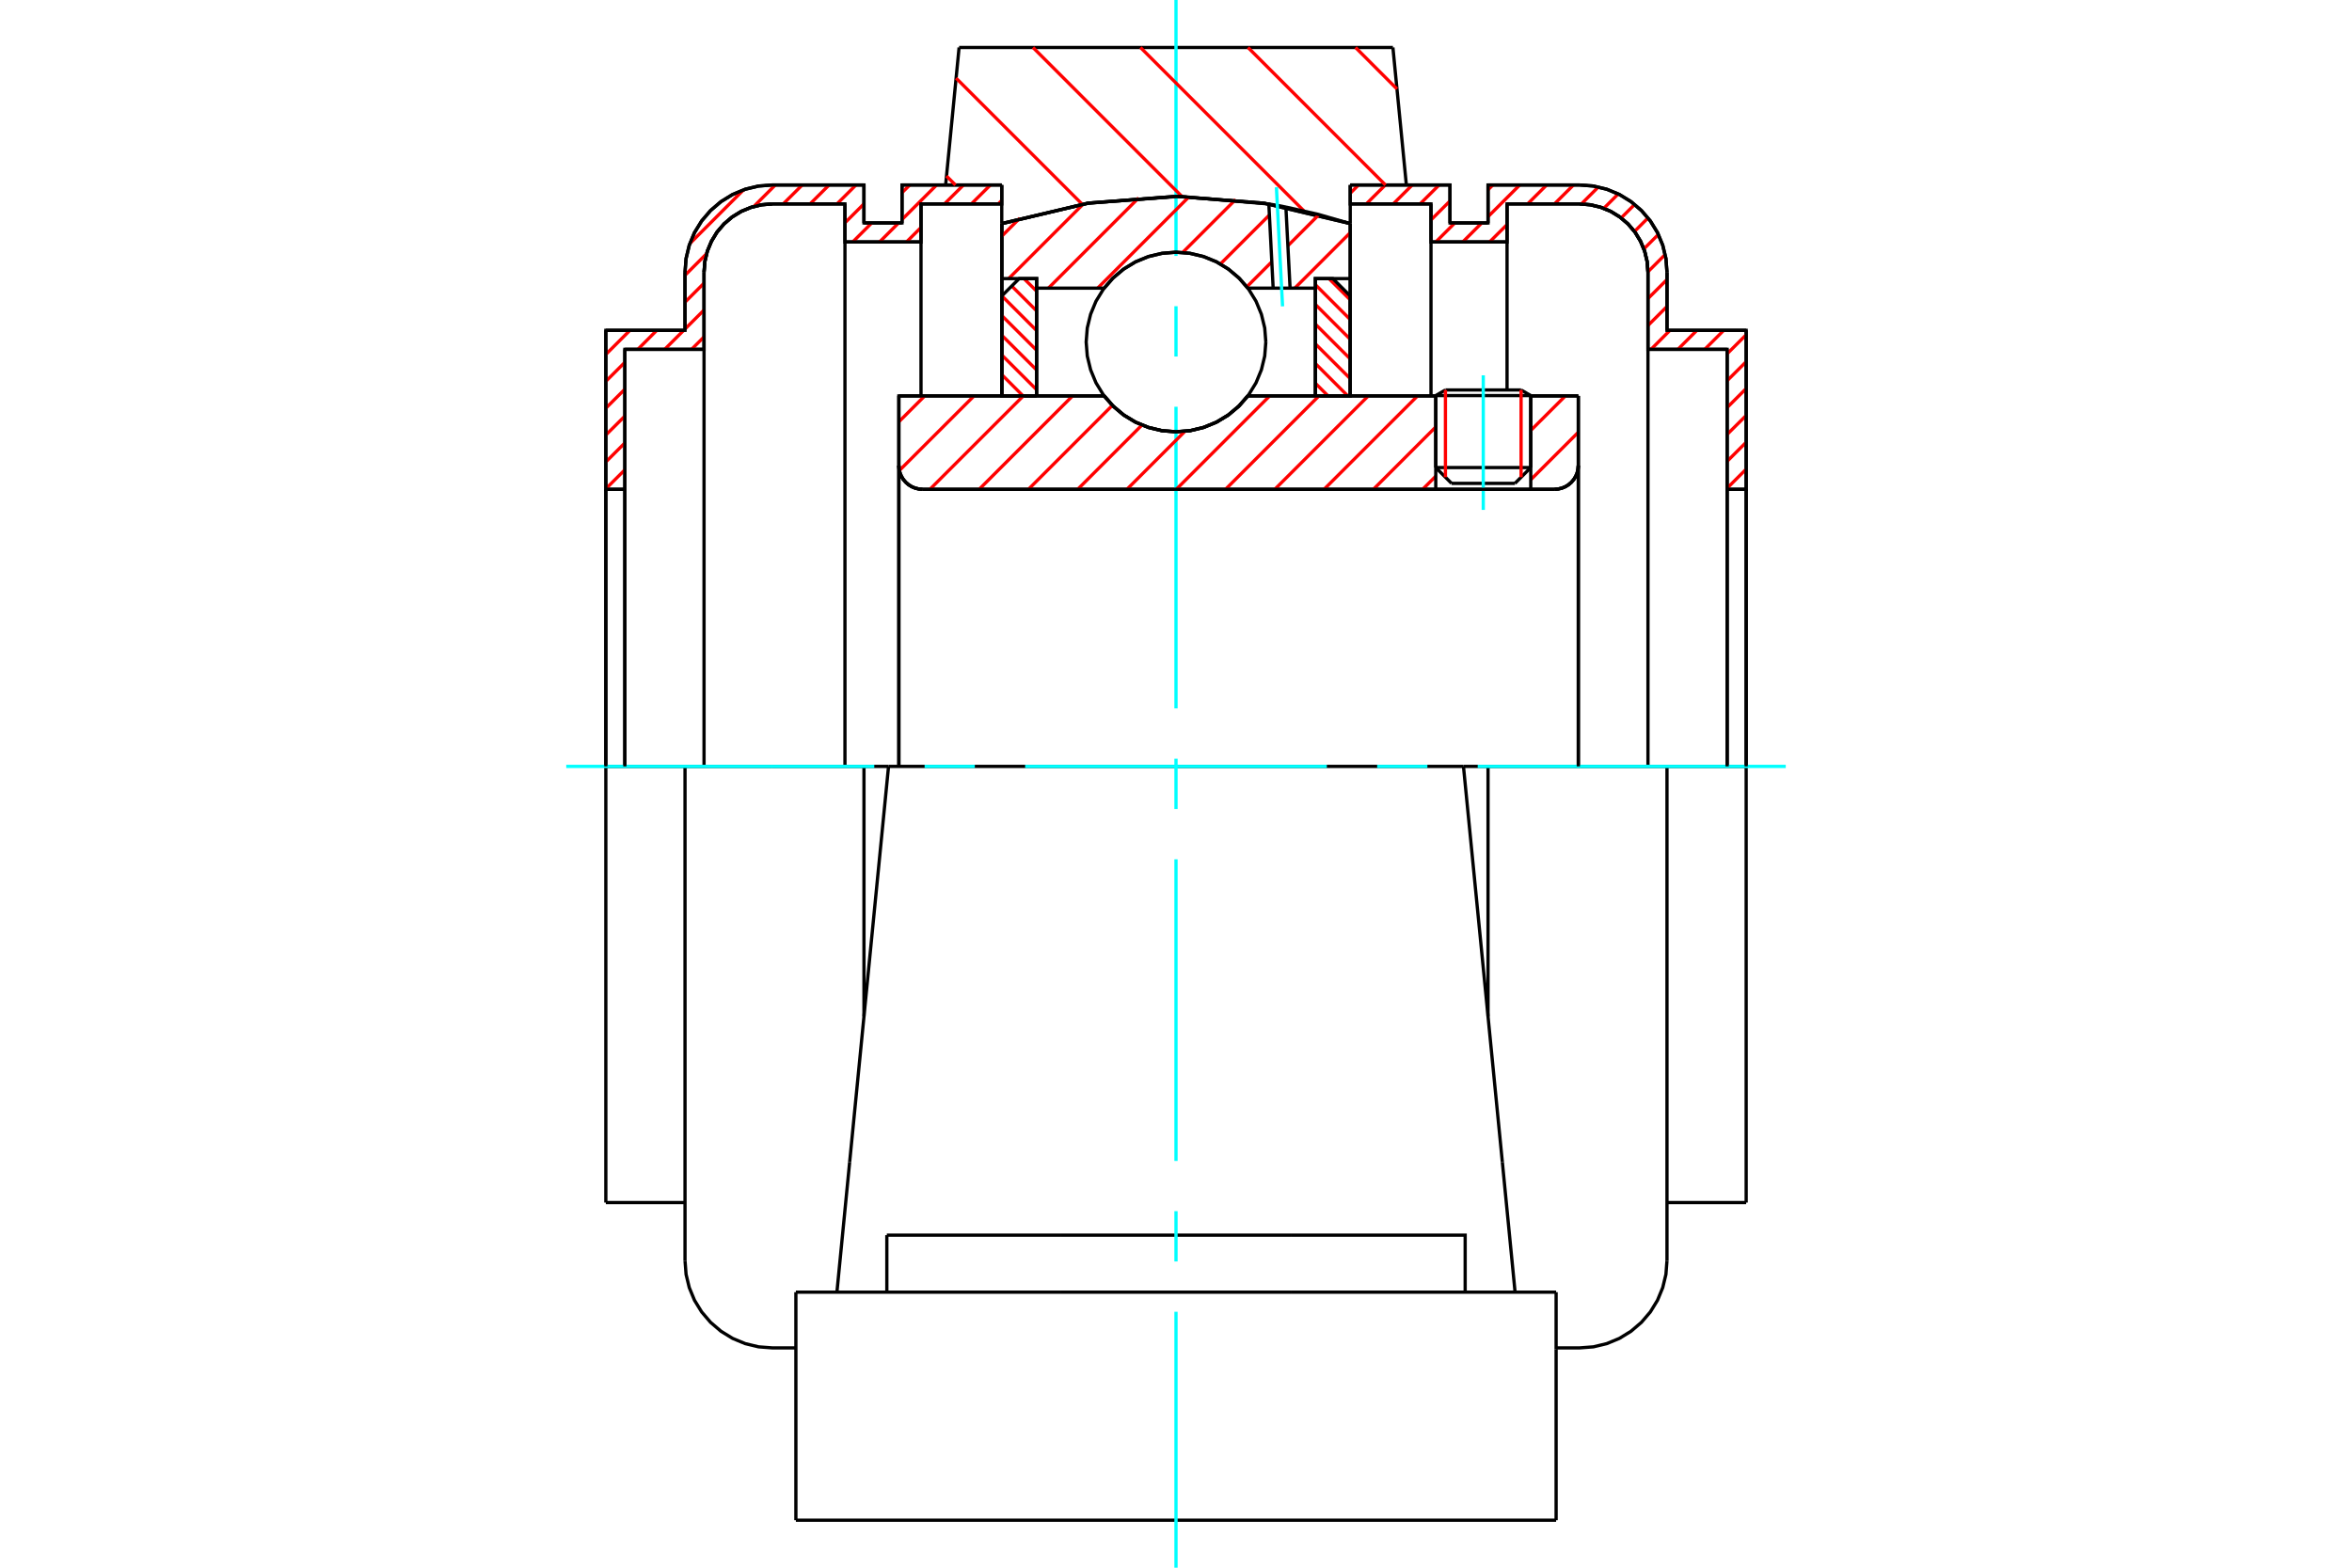 <?xml version="1.0" standalone="no"?>
<!DOCTYPE svg PUBLIC "-//W3C//DTD SVG 1.1//EN"
	"http://www.w3.org/Graphics/SVG/1.1/DTD/svg11.dtd">
<svg xmlns="http://www.w3.org/2000/svg" height="100%" width="100%" viewBox="0 0 36000 24000">
	<rect x="-1800" y="-1200" width="39600" height="26400" style="fill:#FFF"/>
	<g style="fill:none; fill-rule:evenodd" transform="matrix(1 0 0 1 0 0)">
		<g style="fill:none; stroke:#000; stroke-width:50; shape-rendering:geometricPrecision">
			<line x1="23430" y1="6056" x2="21976" y2="6056"/>
			<line x1="22124" y1="5970" x2="23282" y2="5970"/>
			<line x1="21976" y1="7158" x2="23430" y2="7158"/>
			<line x1="23188" y1="7400" x2="22218" y2="7400"/>
			<polyline points="23794,7491 23851,7486 23906,7473 23959,7451 24008,7421 24051,7384 24088,7341 24118,7292 24140,7240 24153,7184 24158,7127"/>
			<line x1="24158" y1="6061" x2="24158" y2="7127"/>
			<line x1="23430" y1="6061" x2="24158" y2="6061"/>
			<line x1="19100" y1="6061" x2="21976" y2="6061"/>
			<polyline points="16900,6061 17040,6220 17203,6356 17385,6465 17582,6545 17788,6594 18000,6610 18212,6594 18418,6545 18615,6465 18797,6356 18960,6220 19100,6061"/>
			<line x1="13758" y1="6061" x2="16900" y2="6061"/>
			<line x1="13758" y1="7127" x2="13758" y2="6061"/>
			<polyline points="13758,7127 13762,7184 13775,7240 13797,7292 13827,7341 13864,7384 13907,7421 13956,7451 14009,7473 14064,7486 14121,7491"/>
			<line x1="23794" y1="7491" x2="14121" y2="7491"/>
			<line x1="24158" y1="7127" x2="24158" y2="11733"/>
			<line x1="13758" y1="7127" x2="13758" y2="11733"/>
			<line x1="22124" y1="5970" x2="21976" y2="6056"/>
			<line x1="23430" y1="6056" x2="23282" y2="5970"/>
			<line x1="23188" y1="7400" x2="23430" y2="7158"/>
			<line x1="21976" y1="7158" x2="22218" y2="7400"/>
			<line x1="21976" y1="6056" x2="21976" y2="7158"/>
			<line x1="23430" y1="7158" x2="23430" y2="6056"/>
			<polyline points="23794,7491 23851,7486 23906,7473 23959,7451 24008,7421 24051,7384 24088,7341 24118,7292 24140,7240 24153,7184 24158,7127"/>
			<polyline points="13758,7127 13762,7184 13775,7240 13797,7292 13827,7341 13864,7384 13907,7421 13956,7451 14009,7473 14064,7486 14121,7491"/>
			<line x1="22400" y1="11733" x2="13600" y2="11733"/>
			<line x1="21320" y1="727" x2="21526" y2="2832"/>
			<line x1="14680" y1="727" x2="21320" y2="727"/>
			<line x1="14474" y1="2832" x2="14680" y2="727"/>
			<line x1="15333" y1="3423" x2="15333" y2="2832"/>
			<polyline points="20667,3423 19350,3111 18000,3006 16650,3111 15333,3423"/>
			<line x1="20667" y1="2832" x2="20667" y2="3423"/>
			<line x1="15333" y1="6061" x2="15333" y2="3423"/>
			<line x1="20667" y1="3423" x2="20667" y2="6061"/>
			<line x1="12182" y1="23273" x2="23818" y2="23273"/>
			<line x1="13574" y1="19782" x2="13574" y2="18909"/>
			<line x1="16229" y1="18909" x2="13574" y2="18909"/>
			<line x1="16229" y1="19782" x2="19771" y2="19782"/>
			<line x1="19771" y1="18909" x2="16229" y2="18909"/>
			<polyline points="22426,19782 22426,18909 19771,18909"/>
			<line x1="23190" y1="19782" x2="22995" y2="17790"/>
			<line x1="13005" y1="17790" x2="12810" y2="19782"/>
			<line x1="19771" y1="19782" x2="23818" y2="19782"/>
			<line x1="13600" y1="11733" x2="13005" y2="17790"/>
			<line x1="23818" y1="20655" x2="23818" y2="19782"/>
			<line x1="23818" y1="23273" x2="23818" y2="20655"/>
			<polyline points="12182,23273 12182,20655 12182,19782"/>
			<line x1="22995" y1="17790" x2="22400" y2="11733"/>
			<line x1="12182" y1="19782" x2="16229" y2="19782"/>
			<line x1="10485" y1="11733" x2="9273" y2="11733"/>
			<line x1="11820" y1="11733" x2="10485" y2="11733"/>
			<line x1="13224" y1="11733" x2="11820" y2="11733"/>
			<line x1="13600" y1="11733" x2="13224" y2="11733"/>
			<line x1="9564" y1="7491" x2="9273" y2="7491"/>
			<line x1="9564" y1="5348" x2="9564" y2="7491"/>
			<line x1="10776" y1="5348" x2="9564" y2="5348"/>
			<line x1="10776" y1="4167" x2="10776" y2="5348"/>
			<polyline points="11820,3122 11657,3135 11497,3174 11346,3236 11206,3322 11082,3428 10975,3553 10890,3693 10827,3844 10789,4003 10776,4167"/>
			<line x1="12933" y1="3122" x2="11820" y2="3122"/>
			<line x1="12933" y1="3704" x2="12933" y2="3122"/>
			<line x1="14097" y1="3704" x2="12933" y2="3704"/>
			<line x1="14097" y1="3122" x2="14097" y2="3704"/>
			<line x1="15333" y1="3122" x2="14097" y2="3122"/>
			<line x1="13806" y1="2832" x2="15333" y2="2832"/>
			<line x1="13806" y1="3413" x2="13806" y2="2832"/>
			<line x1="13224" y1="3413" x2="13806" y2="3413"/>
			<line x1="13224" y1="2832" x2="13224" y2="3413"/>
			<line x1="11820" y1="2832" x2="13224" y2="2832"/>
			<polyline points="11820,2832 11611,2848 11407,2897 11214,2977 11035,3087 10876,3223 10740,3382 10630,3561 10550,3754 10501,3958 10485,4167"/>
			<line x1="10485" y1="5057" x2="10485" y2="4167"/>
			<line x1="9273" y1="5057" x2="10485" y2="5057"/>
			<line x1="9273" y1="7491" x2="9273" y2="5057"/>
			<line x1="9273" y1="18410" x2="9273" y2="11733"/>
			<line x1="10485" y1="19300" x2="10485" y2="11733"/>
			<line x1="15333" y1="3423" x2="15333" y2="6061"/>
			<line x1="13224" y1="15558" x2="13224" y2="11733"/>
			<line x1="9273" y1="7491" x2="9273" y2="11733"/>
			<line x1="9564" y1="7491" x2="9564" y2="11733"/>
			<line x1="10776" y1="5348" x2="10776" y2="11733"/>
			<line x1="12933" y1="3704" x2="12933" y2="11733"/>
			<line x1="14097" y1="3704" x2="14097" y2="6060"/>
			<line x1="9273" y1="18410" x2="10485" y2="18410"/>
			<polyline points="10485,19300 10501,19509 10550,19712 10630,19906 10740,20085 10876,20244 11035,20380 11214,20490 11407,20570 11611,20619 11820,20635 12182,20635"/>
			<polyline points="11820,3122 11657,3135 11497,3174 11346,3236 11206,3322 11082,3428 10975,3553 10890,3693 10827,3844 10789,4003 10776,4167"/>
			<line x1="26727" y1="7491" x2="26436" y2="7491"/>
			<line x1="26727" y1="5057" x2="26727" y2="7491"/>
			<line x1="25515" y1="5057" x2="26727" y2="5057"/>
			<line x1="25515" y1="4167" x2="25515" y2="5057"/>
			<polyline points="25515,4167 25499,3958 25450,3754 25370,3561 25260,3382 25124,3223 24965,3087 24786,2977 24593,2897 24389,2848 24180,2832"/>
			<line x1="22776" y1="2832" x2="24180" y2="2832"/>
			<line x1="22776" y1="3413" x2="22776" y2="2832"/>
			<line x1="22194" y1="3413" x2="22776" y2="3413"/>
			<line x1="22194" y1="2832" x2="22194" y2="3413"/>
			<line x1="20667" y1="2832" x2="22194" y2="2832"/>
			<line x1="21903" y1="3122" x2="20667" y2="3122"/>
			<line x1="21903" y1="3704" x2="21903" y2="3122"/>
			<line x1="23067" y1="3704" x2="21903" y2="3704"/>
			<line x1="23067" y1="3122" x2="23067" y2="3704"/>
			<line x1="24180" y1="3122" x2="23067" y2="3122"/>
			<polyline points="25224,4167 25211,4003 25173,3844 25110,3693 25025,3553 24918,3428 24794,3322 24654,3236 24503,3174 24343,3135 24180,3122"/>
			<line x1="25224" y1="5348" x2="25224" y2="4167"/>
			<line x1="26436" y1="5348" x2="25224" y2="5348"/>
			<line x1="26436" y1="7491" x2="26436" y2="5348"/>
			<line x1="22776" y1="11733" x2="22400" y2="11733"/>
			<line x1="24180" y1="11733" x2="22776" y2="11733"/>
			<line x1="25515" y1="11733" x2="24180" y2="11733"/>
			<line x1="26727" y1="11733" x2="25515" y2="11733"/>
			<line x1="26436" y1="11733" x2="26436" y2="7491"/>
			<line x1="25224" y1="11733" x2="25224" y2="5348"/>
			<line x1="26727" y1="11733" x2="26727" y2="7491"/>
			<line x1="26727" y1="11733" x2="26727" y2="18410"/>
			<line x1="23067" y1="5961" x2="23067" y2="3704"/>
			<line x1="21903" y1="6060" x2="21903" y2="3704"/>
			<line x1="22776" y1="11733" x2="22776" y2="15558"/>
			<line x1="25515" y1="11733" x2="25515" y2="19300"/>
			<polyline points="25224,4167 25211,4003 25173,3844 25110,3693 25025,3553 24918,3428 24794,3322 24654,3236 24503,3174 24343,3135 24180,3122"/>
			<polyline points="23818,20635 24180,20635 24389,20619 24593,20570 24786,20490 24965,20380 25124,20244 25260,20085 25370,19906 25450,19712 25499,19509 25515,19300"/>
			<line x1="25515" y1="18410" x2="26727" y2="18410"/>
		</g>
		<g style="fill:none; stroke:#0FF; stroke-width:50; shape-rendering:geometricPrecision">
			<line x1="22703" y1="7806" x2="22703" y2="5746"/>
			<line x1="18000" y1="24000" x2="18000" y2="20082"/>
			<line x1="18000" y1="19312" x2="18000" y2="18542"/>
			<line x1="18000" y1="17773" x2="18000" y2="13155"/>
			<line x1="18000" y1="12385" x2="18000" y2="11615"/>
			<line x1="18000" y1="10845" x2="18000" y2="6227"/>
			<line x1="18000" y1="5458" x2="18000" y2="4688"/>
			<line x1="18000" y1="3918" x2="18000" y2="0"/>
			<line x1="8667" y1="11733" x2="13382" y2="11733"/>
			<line x1="14152" y1="11733" x2="14921" y2="11733"/>
			<line x1="15691" y1="11733" x2="20309" y2="11733"/>
			<line x1="21079" y1="11733" x2="21848" y2="11733"/>
			<line x1="22618" y1="11733" x2="27333" y2="11733"/>
		</g>
		<g style="fill:none; stroke:#F00; stroke-width:50; shape-rendering:geometricPrecision">
			<line x1="26727" y1="7182" x2="26436" y2="7473"/>
			<line x1="26727" y1="6771" x2="26436" y2="7062"/>
			<line x1="26727" y1="6360" x2="26436" y2="6650"/>
			<line x1="26727" y1="5948" x2="26436" y2="6239"/>
			<line x1="26727" y1="5537" x2="26436" y2="5828"/>
			<line x1="26727" y1="5125" x2="26436" y2="5416"/>
			<line x1="26384" y1="5057" x2="26093" y2="5348"/>
			<line x1="25973" y1="5057" x2="25682" y2="5348"/>
			<line x1="25561" y1="5057" x2="25271" y2="5348"/>
			<line x1="25515" y1="4692" x2="25224" y2="4983"/>
			<line x1="25515" y1="4280" x2="25224" y2="4571"/>
			<line x1="25487" y1="3897" x2="25224" y2="4160"/>
			<line x1="25383" y1="3589" x2="25161" y2="3811"/>
			<line x1="25225" y1="3336" x2="25018" y2="3544"/>
			<line x1="25020" y1="3130" x2="24813" y2="3337"/>
			<line x1="24769" y1="2969" x2="24548" y2="3190"/>
			<line x1="24464" y1="2863" x2="24204" y2="3123"/>
			<line x1="24084" y1="2832" x2="23793" y2="3122"/>
			<line x1="23673" y1="2832" x2="23382" y2="3122"/>
			<line x1="23067" y1="3438" x2="22800" y2="3704"/>
			<line x1="23261" y1="2832" x2="22776" y2="3317"/>
			<line x1="22680" y1="3413" x2="22389" y2="3704"/>
			<line x1="22850" y1="2832" x2="22776" y2="2906"/>
			<line x1="22268" y1="3413" x2="21977" y2="3704"/>
			<line x1="22194" y1="3076" x2="21903" y2="3367"/>
			<line x1="22027" y1="2832" x2="21736" y2="3122"/>
			<line x1="21616" y1="2832" x2="21325" y2="3122"/>
			<line x1="21204" y1="2832" x2="20913" y2="3122"/>
			<line x1="20793" y1="2832" x2="20667" y2="2958"/>
		</g>
		<g style="fill:none; stroke:#000; stroke-width:50; shape-rendering:geometricPrecision">
			<polyline points="20667,2832 22194,2832 22194,3413 22776,3413 22776,2832 24180,2832"/>
			<polyline points="25515,4167 25499,3958 25450,3754 25370,3561 25260,3382 25124,3223 24965,3087 24786,2977 24593,2897 24389,2848 24180,2832"/>
			<polyline points="25515,4167 25515,5057 26727,5057 26727,7491 26436,7491 26436,5348 25224,5348 25224,4167 25211,4003 25173,3844 25110,3693 25025,3553 24918,3428 24794,3322 24654,3236 24503,3174 24343,3135 24180,3122 23067,3122 23067,3704 21903,3704 21903,3122 20667,3122 20667,2832"/>
			<line x1="26727" y1="11733" x2="26727" y2="7491"/>
			<line x1="26436" y1="7491" x2="26436" y2="11733"/>
		</g>
		<g style="fill:none; stroke:#F00; stroke-width:50; shape-rendering:geometricPrecision">
			<line x1="15333" y1="3068" x2="15279" y2="3122"/>
			<line x1="15159" y1="2832" x2="14868" y2="3122"/>
			<line x1="14747" y1="2832" x2="14456" y2="3122"/>
			<line x1="14097" y1="3482" x2="13875" y2="3704"/>
			<line x1="14336" y1="2832" x2="13806" y2="3361"/>
			<line x1="13754" y1="3413" x2="13463" y2="3704"/>
			<line x1="13925" y1="2832" x2="13806" y2="2950"/>
			<line x1="13343" y1="3413" x2="13052" y2="3704"/>
			<line x1="9564" y1="7192" x2="9273" y2="7483"/>
			<line x1="13224" y1="3120" x2="12933" y2="3411"/>
			<line x1="9564" y1="6781" x2="9273" y2="7072"/>
			<line x1="13102" y1="2832" x2="12811" y2="3122"/>
			<line x1="10776" y1="5157" x2="10585" y2="5348"/>
			<line x1="9564" y1="6370" x2="9273" y2="6660"/>
			<line x1="12690" y1="2832" x2="12399" y2="3122"/>
			<line x1="10776" y1="4746" x2="10485" y2="5037"/>
			<line x1="10465" y1="5057" x2="10174" y2="5348"/>
			<line x1="9564" y1="5958" x2="9273" y2="6249"/>
			<line x1="12279" y1="2832" x2="11988" y2="3122"/>
			<line x1="10776" y1="4335" x2="10485" y2="4626"/>
			<line x1="10053" y1="5057" x2="9763" y2="5348"/>
			<line x1="9564" y1="5547" x2="9273" y2="5838"/>
			<line x1="11867" y1="2832" x2="11537" y2="3162"/>
			<line x1="10815" y1="3884" x2="10485" y2="4214"/>
			<line x1="9642" y1="5057" x2="9273" y2="5426"/>
			<line x1="11381" y1="2906" x2="10560" y2="3728"/>
		</g>
		<g style="fill:none; stroke:#000; stroke-width:50; shape-rendering:geometricPrecision">
			<polyline points="15333,2832 13806,2832 13806,3413 13224,3413 13224,2832 11820,2832 11611,2848 11407,2897 11214,2977 11035,3087 10876,3223 10740,3382 10630,3561 10550,3754 10501,3958 10485,4167 10485,5057 9273,5057 9273,7491 9564,7491 9564,5348 10776,5348 10776,4167"/>
			<polyline points="11820,3122 11657,3135 11497,3174 11346,3236 11206,3322 11082,3428 10975,3553 10890,3693 10827,3844 10789,4003 10776,4167"/>
			<polyline points="11820,3122 12933,3122 12933,3704 14097,3704 14097,3122 15333,3122 15333,2832"/>
			<line x1="9273" y1="11733" x2="9273" y2="7491"/>
			<line x1="9564" y1="7491" x2="9564" y2="11733"/>
		</g>
		<g style="fill:none; stroke:#F00; stroke-width:50; shape-rendering:geometricPrecision">
			<line x1="20748" y1="727" x2="21382" y2="1362"/>
			<line x1="19102" y1="727" x2="21206" y2="2832"/>
			<line x1="17456" y1="727" x2="19963" y2="3234"/>
			<line x1="15811" y1="727" x2="18093" y2="3010"/>
			<line x1="14634" y1="1196" x2="16567" y2="3129"/>
			<line x1="14487" y1="2695" x2="14624" y2="2832"/>
		</g>
		<g style="fill:none; stroke:#000; stroke-width:50; shape-rendering:geometricPrecision">
			<polyline points="20667,3423 19350,3111 18000,3006 16650,3111 15333,3423"/>
		</g>
		<g style="fill:none; stroke:#F00; stroke-width:50; shape-rendering:geometricPrecision">
			<line x1="23282" y1="5970" x2="23282" y2="7306"/>
			<line x1="22124" y1="7306" x2="22124" y2="5970"/>
			<line x1="15333" y1="6037" x2="15357" y2="6061"/>
			<line x1="15333" y1="5735" x2="15659" y2="6061"/>
			<line x1="15333" y1="5434" x2="15867" y2="5967"/>
			<line x1="15333" y1="5132" x2="15867" y2="5665"/>
			<line x1="15333" y1="4830" x2="15867" y2="5363"/>
			<line x1="15335" y1="4530" x2="15867" y2="5062"/>
			<line x1="15486" y1="4379" x2="15867" y2="4760"/>
			<line x1="15673" y1="4265" x2="15867" y2="4458"/>
		</g>
		<g style="fill:none; stroke:#000; stroke-width:50; shape-rendering:geometricPrecision">
			<polyline points="15867,6061 15867,4265 15600,4265 15333,4531 15333,6061 15867,6061"/>
		</g>
		<g style="fill:none; stroke:#F00; stroke-width:50; shape-rendering:geometricPrecision">
			<line x1="20341" y1="4265" x2="20667" y2="4590"/>
			<line x1="20133" y1="4358" x2="20667" y2="4892"/>
			<line x1="20133" y1="4660" x2="20667" y2="5194"/>
			<line x1="20133" y1="4962" x2="20667" y2="5495"/>
			<line x1="20133" y1="5264" x2="20667" y2="5797"/>
			<line x1="20133" y1="5565" x2="20629" y2="6061"/>
			<line x1="20133" y1="5867" x2="20327" y2="6061"/>
		</g>
		<g style="fill:none; stroke:#000; stroke-width:50; shape-rendering:geometricPrecision">
			<polyline points="20133,6061 20133,4265 20400,4265 20667,4531 20667,6061 20133,6061"/>
			<polyline points="19375,5236 19358,5021 19307,4811 19225,4612 19112,4428 18972,4264 18808,4124 18624,4011 18425,3929 18215,3878 18000,3861 17785,3878 17575,3929 17376,4011 17192,4124 17028,4264 16888,4428 16775,4612 16693,4811 16642,5021 16625,5236 16642,5451 16693,5661 16775,5860 16888,6044 17028,6208 17192,6348 17376,6461 17575,6543 17785,6594 18000,6610 18215,6594 18425,6543 18624,6461 18808,6348 18972,6208 19112,6044 19225,5860 19307,5661 19358,5451 19375,5236"/>
		</g>
		<g style="fill:none; stroke:#F00; stroke-width:50; shape-rendering:geometricPrecision">
			<line x1="20667" y1="3562" x2="19818" y2="4411"/>
			<line x1="20188" y1="3286" x2="19713" y2="3762"/>
			<line x1="19466" y1="4008" x2="19084" y2="4391"/>
			<line x1="19430" y1="3291" x2="18679" y2="4042"/>
			<line x1="18912" y1="3055" x2="18101" y2="3866"/>
			<line x1="18201" y1="3011" x2="16801" y2="4411"/>
			<line x1="17429" y1="3029" x2="16047" y2="4411"/>
			<line x1="16578" y1="3126" x2="15439" y2="4265"/>
			<line x1="15609" y1="3340" x2="15333" y2="3616"/>
		</g>
		<g style="fill:none; stroke:#000; stroke-width:50; shape-rendering:geometricPrecision">
			<polyline points="15333,6061 15333,4265 15333,3423"/>
			<polyline points="19421,3123 18048,3006 16674,3107 15333,3423"/>
			<polyline points="19682,3170 19552,3145 19421,3123"/>
			<polyline points="20667,3423 20178,3282 19682,3170"/>
			<polyline points="20667,3423 20667,4265 20133,4265 20133,4411 20133,6061"/>
			<polyline points="20133,4411 19746,4411 19487,4411 19100,4411 18960,4252 18797,4116 18615,4006 18418,3926 18212,3878 18000,3861 17788,3878 17582,3926 17385,4006 17203,4116 17040,4252 16900,4411 15867,4411 15867,6061"/>
			<polyline points="15867,4411 15867,4265 15333,4265"/>
			<line x1="20667" y1="4265" x2="20667" y2="6061"/>
		</g>
		<g style="fill:none; stroke:#0FF; stroke-width:50; shape-rendering:geometricPrecision">
			<line x1="19631" y1="4690" x2="19537" y2="2867"/>
		</g>
		<g style="fill:none; stroke:#000; stroke-width:50; shape-rendering:geometricPrecision">
			<line x1="19487" y1="4411" x2="19421" y2="3123"/>
			<line x1="19746" y1="4411" x2="19682" y2="3170"/>
		</g>
		<g style="fill:none; stroke:#F00; stroke-width:50; shape-rendering:geometricPrecision">
			<line x1="24158" y1="6617" x2="23430" y2="7344"/>
			<line x1="23960" y1="6061" x2="23430" y2="6590"/>
			<line x1="21976" y1="7290" x2="21775" y2="7491"/>
			<line x1="21976" y1="6536" x2="21021" y2="7491"/>
			<line x1="21697" y1="6061" x2="20266" y2="7491"/>
			<line x1="20943" y1="6061" x2="19512" y2="7491"/>
			<line x1="20188" y1="6061" x2="18758" y2="7491"/>
			<line x1="19434" y1="6061" x2="18004" y2="7491"/>
			<line x1="18137" y1="6603" x2="17249" y2="7491"/>
			<line x1="17479" y1="6507" x2="16495" y2="7491"/>
			<line x1="17026" y1="6206" x2="15741" y2="7491"/>
			<line x1="16417" y1="6061" x2="14987" y2="7491"/>
			<line x1="15663" y1="6061" x2="14233" y2="7491"/>
			<line x1="14909" y1="6061" x2="13766" y2="7203"/>
			<line x1="14154" y1="6061" x2="13758" y2="6457"/>
		</g>
		<g style="fill:none; stroke:#000; stroke-width:50; shape-rendering:geometricPrecision">
			<line x1="24158" y1="11733" x2="24158" y2="6061"/>
			<polyline points="23794,7491 23851,7486 23906,7473 23959,7451 24008,7421 24051,7384 24088,7341 24118,7292 24140,7240 24153,7184 24158,7127"/>
			<polyline points="23794,7491 23430,7491 23430,6061"/>
			<polyline points="23430,7491 21976,7491 21976,6061"/>
			<line x1="21976" y1="7491" x2="14121" y2="7491"/>
			<polyline points="13758,7127 13762,7184 13775,7240 13797,7292 13827,7341 13864,7384 13907,7421 13956,7451 14009,7473 14064,7486 14121,7491"/>
			<polyline points="13758,7127 13758,6061 14291,6061 16900,6061 17040,6220 17203,6356 17385,6465 17582,6545 17788,6594 18000,6610 18212,6594 18418,6545 18615,6465 18797,6356 18960,6220 19100,6061 21976,6061"/>
			<line x1="23430" y1="6061" x2="24158" y2="6061"/>
			<line x1="13758" y1="11733" x2="13758" y2="7127"/>
		</g>
	</g>
</svg>
